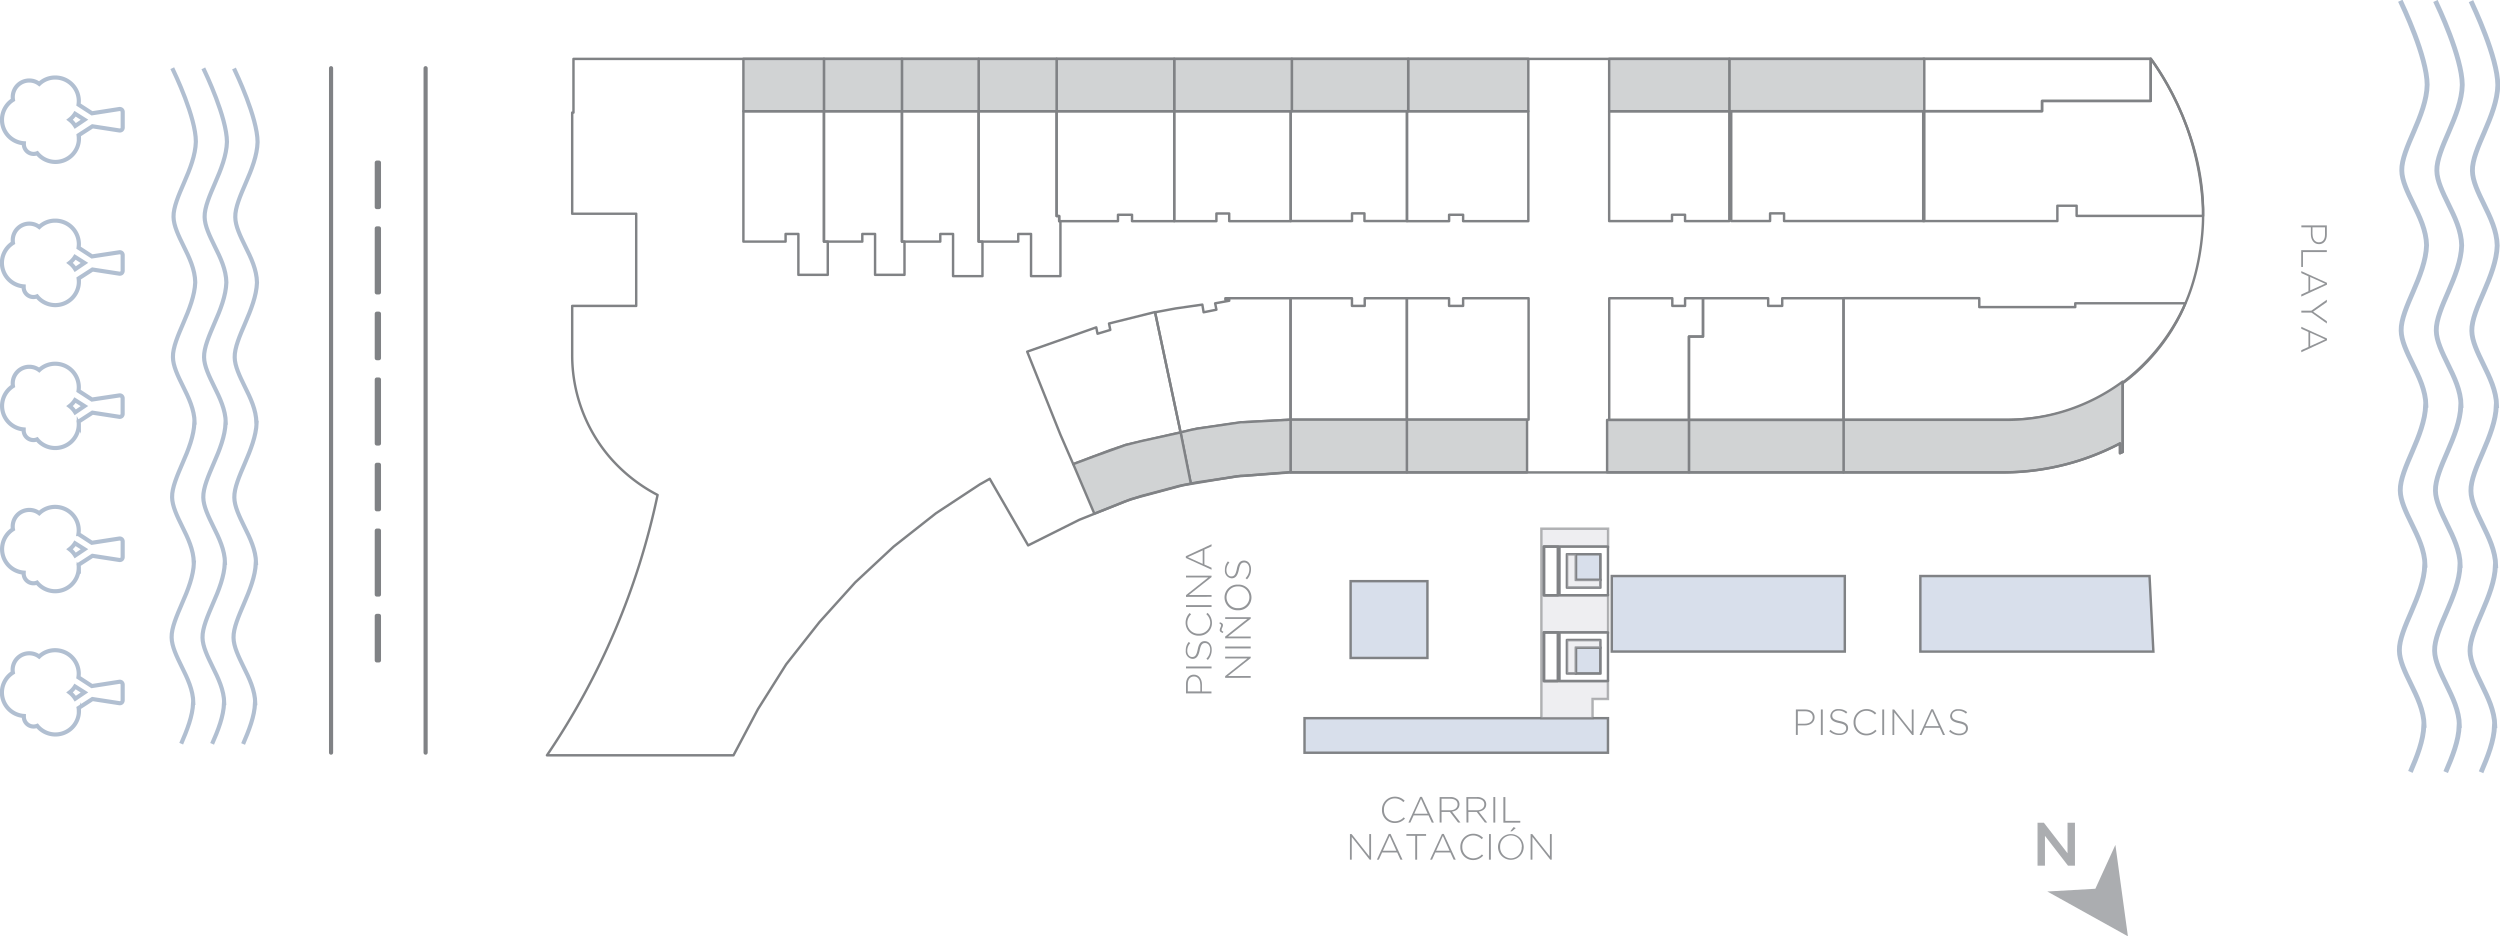 <svg xmlns="http://www.w3.org/2000/svg" viewBox="0 0 838.45 314.02"><defs><style>.cls-1{fill:#abadb0;}.cls-2,.cls-3,.cls-4,.cls-6{fill:none;}.cls-2,.cls-4{stroke:#b1bfd1;}.cls-2,.cls-4,.cls-7,.cls-8{stroke-miterlimit:10;}.cls-2,.cls-3{stroke-width:1.39px;}.cls-10,.cls-3,.cls-6,.cls-7,.cls-8,.cls-9{stroke:#808285;}.cls-3,.cls-6,.cls-9{stroke-linecap:round;}.cls-10,.cls-3,.cls-6,.cls-9{stroke-linejoin:round;}.cls-4{stroke-width:1.63px;}.cls-5{fill:#939598;}.cls-10,.cls-6,.cls-7,.cls-8,.cls-9{stroke-width:0.82px;}.cls-7{fill:#d8dfeb;}.cls-8{fill:#e2e3e7;isolation:isolate;opacity:0.6;}.cls-10,.cls-9{fill:#d1d3d4;}</style></defs><g id="Capa_2" data-name="Capa 2"><g id="Layer_1" data-name="Layer 1"><path class="cls-1" d="M695.91,290.32h-2.35l-7.72-10v10h-2.49v-14.4h2.12l7.94,10.25V275.92h2.49v14.4Z"/><polygon class="cls-1" points="686.63 298.99 713.66 314.02 709.46 283.36 702.74 298.07 686.63 298.99"/><path class="cls-2" d="M26.44,46.44a7.73,7.73,0,0,0-.08-1.08l4.65-3,9,1.39a1,1,0,0,0,.8-.2,1,1,0,0,0,.34-.78v-5.2a1,1,0,0,0-.34-.78,1,1,0,0,0-.8-.22L30.84,38l-4.5-2.92a9.53,9.53,0,0,0,.09-1.19A7.89,7.89,0,0,0,18.54,26a7.68,7.68,0,0,0-5.38,2.13A5.47,5.47,0,0,0,9.83,27a5.54,5.54,0,0,0-5.55,5.55,6,6,0,0,0,.07.94A7.9,7.9,0,0,0,8,48.05a2.69,2.69,0,0,0,0,.31,3.28,3.28,0,0,0,3.28,3.26,3.05,3.05,0,0,0,1.2-.23,7.88,7.88,0,0,0,14-5Zm-1.2-4.2a8,8,0,0,0-1.89-2.09,7.73,7.73,0,0,0,1.83-2l3.16,2Z"/><path class="cls-2" d="M26.45,94.46a7.48,7.48,0,0,0-.08-1.07l4.64-3,9,1.39a1,1,0,0,0,.8-.21,1.07,1.07,0,0,0,.33-.78V85.6a1,1,0,0,0-.33-.78,1,1,0,0,0-.8-.21L30.85,86l-4.49-2.92a9.55,9.55,0,0,0,.09-1.2A7.9,7.9,0,0,0,18.54,74a7.66,7.66,0,0,0-5.37,2.13A5.47,5.47,0,0,0,9.84,75a5.56,5.56,0,0,0-5.56,5.55,4.8,4.8,0,0,0,.07.93A7.9,7.9,0,0,0,7.94,96.05c0,.1,0,.19,0,.31a3.27,3.27,0,0,0,3.27,3.26,3.05,3.05,0,0,0,1.2-.23,7.9,7.9,0,0,0,14.05-4.93Zm-1.21-4.2a7.7,7.7,0,0,0-1.9-2.09,7.86,7.86,0,0,0,1.82-2l3.16,2Z"/><path class="cls-2" d="M26.44,142.47a7.48,7.48,0,0,0-.08-1.07l4.64-3,9,1.39a1,1,0,0,0,.79-.21,1.08,1.08,0,0,0,.34-.78v-5.19a1,1,0,0,0-.34-.78,1,1,0,0,0-.79-.21L30.84,134l-4.5-2.92a9.55,9.55,0,0,0,.09-1.2,7.9,7.9,0,0,0-7.9-7.89,7.7,7.7,0,0,0-5.38,2.13,5.49,5.49,0,0,0-3.33-1.11,5.56,5.56,0,0,0-5.55,5.55,5.74,5.74,0,0,0,.07.93,7.9,7.9,0,0,0,3.6,14.53c0,.1,0,.19,0,.31a3.27,3.27,0,0,0,3.27,3.26,3.07,3.07,0,0,0,1.21-.23,7.89,7.89,0,0,0,14-4.93Zm-1.21-4.19a7.66,7.66,0,0,0-1.89-2.09,7.68,7.68,0,0,0,1.82-2l3.16,2Z"/><path class="cls-2" d="M26.44,190.49a7.73,7.73,0,0,0-.08-1.08l4.64-3,9,1.39a1,1,0,0,0,.8-.2,1,1,0,0,0,.34-.78v-5.2a1,1,0,0,0-.34-.78,1,1,0,0,0-.8-.22l-9.2,1.42-4.49-2.93A7.89,7.89,0,0,0,18.53,170a7.66,7.66,0,0,0-5.37,2.13,5.47,5.47,0,0,0-3.33-1.11,5.56,5.56,0,0,0-5.57,5.55,5,5,0,0,0,.08.94,7.91,7.91,0,0,0,3.6,14.54,2.91,2.91,0,0,0,0,.31,3.27,3.27,0,0,0,3.27,3.26,3,3,0,0,0,1.2-.23,7.89,7.89,0,0,0,14-4.94Zm-1.21-4.2a8,8,0,0,0-1.89-2.09,7.69,7.69,0,0,0,1.82-2l3.17,2Z"/><path class="cls-2" d="M26.44,238.51c0-.37,0-.72-.07-1.07l4.63-3,9,1.39a1,1,0,0,0,.8-.2,1.1,1.1,0,0,0,.34-.78v-5.2a1.06,1.06,0,0,0-.34-.78,1,1,0,0,0-.8-.21l-9.19,1.43-4.5-2.93a9.55,9.55,0,0,0,.1-1.19,7.91,7.91,0,0,0-7.9-7.9,7.7,7.7,0,0,0-5.38,2.13,5.48,5.48,0,0,0-3.33-1.1,5.55,5.55,0,0,0-5.56,5.55,4.8,4.8,0,0,0,.08.93A7.89,7.89,0,0,0,8,240.12c0,.1,0,.19,0,.31a3.27,3.27,0,0,0,4.48,3,7.89,7.89,0,0,0,14-5Zm-1.19-4.19a7.9,7.9,0,0,0-1.91-2.09,7.73,7.73,0,0,0,1.83-2l3.16,2Z"/><path class="cls-2" d="M81.53,249.52c1.94-4.52,3.84-9.26,4-13.68h.08c-.08-4.33-2-8.33-3.93-12.19-1.63-3.36-3.33-6.81-3.36-9.77-.08-3.18,1.76-7.35,3.48-11.37,1.94-4.52,3.84-9.25,4-13.69h.08c-.08-4.34-2-8.33-3.93-12.19-1.63-3.34-3.33-6.81-3.36-9.77-.08-3.17,1.76-7.36,3.48-11.37,1.94-4.51,3.84-9.26,4-13.68H86c-.08-4.34-2-8.33-3.93-12.2-1.63-3.34-3.33-6.81-3.36-9.76-.08-3.18,1.76-7.37,3.48-11.38,1.94-4.51,3.84-9.25,4-13.68h0c-.08-4.33-2-8.33-3.93-12.19-1.64-3.35-3.33-6.81-3.35-9.77-.09-3.18,1.76-7.36,3.48-11.37,2-4.56,3.88-9.35,4-13.82-.06-8.22-7.12-23-7.91-24.67"/><path class="cls-2" d="M71.14,249.47c2-4.52,3.85-9.26,4-13.68h.06c-.07-4.33-2-8.33-3.92-12.19-1.63-3.36-3.33-6.81-3.36-9.77-.08-3.18,1.77-7.35,3.48-11.37,2-4.52,3.85-9.25,4-13.69h.06c-.07-4.34-2-8.33-3.92-12.19-1.63-3.34-3.33-6.81-3.36-9.77-.08-3.17,1.77-7.36,3.48-11.37,2-4.51,3.85-9.26,4-13.68h.06c-.07-4.34-2-8.33-3.92-12.2-1.63-3.34-3.33-6.81-3.36-9.76-.08-3.18,1.77-7.37,3.48-11.38,2-4.51,3.85-9.25,4-13.68h0c-.08-4.33-2-8.33-3.93-12.19-1.63-3.35-3.33-6.81-3.36-9.77-.08-3.18,1.77-7.36,3.49-11.37,2-4.56,3.88-9.35,4-13.82-.07-8.22-7.11-23-7.92-24.67"/><path class="cls-2" d="M60.77,249.42c1.95-4.52,3.84-9.26,4-13.68h.07c-.07-4.33-2-8.33-3.92-12.19-1.64-3.36-3.33-6.81-3.36-9.77-.08-3.18,1.76-7.35,3.48-11.37,2-4.52,3.84-9.25,4-13.69H65c-.07-4.34-2-8.33-3.92-12.19-1.64-3.34-3.33-6.81-3.36-9.77-.08-3.17,1.76-7.36,3.48-11.37,2-4.51,3.84-9.26,4-13.68h.07c-.07-4.34-2-8.33-3.92-12.2C59.7,126.17,58,122.7,58,119.75c-.08-3.18,1.76-7.37,3.48-11.38,1.95-4.51,3.84-9.25,4-13.68h0c-.08-4.33-2-8.33-3.92-12.19-1.64-3.35-3.33-6.81-3.36-9.77-.08-3.18,1.76-7.36,3.49-11.37,2-4.56,3.88-9.35,4-13.82,0-8.22-7.11-23-7.91-24.67"/><line class="cls-3" x1="111.03" y1="22.87" x2="111.03" y2="252.42"/><line class="cls-3" x1="142.74" y1="22.87" x2="142.74" y2="252.42"/><rect class="cls-3" x="126.37" y="54.54" width="0.72" height="14.91"/><rect class="cls-3" x="126.37" y="76.61" width="0.72" height="21.45"/><rect class="cls-3" x="126.37" y="105.21" width="0.72" height="14.91"/><rect class="cls-3" x="126.37" y="127.29" width="0.72" height="21.45"/><rect class="cls-3" x="126.37" y="155.89" width="0.72" height="14.91"/><rect class="cls-3" x="126.37" y="177.96" width="0.72" height="21.44"/><rect class="cls-3" x="126.37" y="206.56" width="0.72" height="14.92"/><path class="cls-4" d="M832.1,259c2.21-5.16,4.38-10.56,4.51-15.62h.1c-.09-5-2.33-9.5-4.48-13.91-1.86-3.83-3.8-7.78-3.83-11.15-.09-3.63,2-8.39,4-13,2.21-5.16,4.38-10.56,4.51-15.62h.1c-.09-4.95-2.33-9.5-4.48-13.91-1.86-3.82-3.8-7.77-3.83-11.15-.09-3.62,2-8.39,4-13,2.21-5.15,4.38-10.56,4.51-15.61h.1c-.09-5-2.33-9.5-4.48-13.92-1.86-3.81-3.8-7.77-3.83-11.14-.09-3.63,2-8.41,4-13,2.21-5.15,4.38-10.56,4.51-15.61h0c-.09-4.94-2.32-9.5-4.48-13.91-1.87-3.82-3.79-7.77-3.83-11.14-.1-3.63,2-8.39,4-13,2.24-5.2,4.43-10.67,4.52-15.77-.07-9.38-8.12-26.26-9-28.16"/><path class="cls-4" d="M820.24,258.94c2.23-5.16,4.39-10.56,4.52-15.62h.07c-.07-4.95-2.31-9.5-4.47-13.91-1.86-3.83-3.8-7.78-3.84-11.15-.09-3.63,2-8.39,4-13,2.23-5.16,4.39-10.56,4.52-15.62h.07c-.07-4.95-2.31-9.5-4.47-13.91-1.86-3.82-3.8-7.77-3.84-11.15-.09-3.62,2-8.39,4-13,2.23-5.15,4.39-10.56,4.52-15.61h.07c-.07-5-2.31-9.5-4.47-13.92-1.86-3.81-3.8-7.77-3.84-11.14-.09-3.63,2-8.41,4-13,2.23-5.15,4.39-10.56,4.52-15.61h0c-.09-4.94-2.32-9.5-4.49-13.91-1.86-3.82-3.8-7.77-3.84-11.14-.09-3.63,2-8.39,4-13,2.25-5.2,4.43-10.67,4.53-15.77-.07-9.38-8.12-26.26-9-28.16"/><path class="cls-4" d="M808.4,258.88c2.23-5.16,4.38-10.56,4.52-15.62H813c-.09-4.95-2.32-9.5-4.47-13.91-1.87-3.83-3.8-7.78-3.83-11.15-.09-3.63,2-8.39,4-13,2.23-5.16,4.38-10.56,4.52-15.62h.08c-.09-5-2.32-9.5-4.47-13.91-1.87-3.82-3.8-7.77-3.83-11.15-.09-3.62,2-8.39,4-13,2.23-5.15,4.38-10.56,4.52-15.61h.08c-.09-5-2.32-9.5-4.47-13.92-1.87-3.81-3.8-7.77-3.83-11.14-.09-3.63,2-8.41,4-13,2.23-5.15,4.38-10.56,4.52-15.61h0c-.1-4.94-2.31-9.5-4.47-13.91-1.87-3.82-3.81-7.77-3.84-11.14-.09-3.63,2-8.39,4-13,2.24-5.2,4.43-10.67,4.51-15.77-.06-9.38-8.11-26.26-9-28.16"/><path class="cls-5" d="M602.3,237.94h3.11c1.88,0,3.18,1,3.18,2.62v0c0,1.8-1.55,2.73-3.34,2.73h-2.31v3.19h-.64v-8.56Zm3,4.78c1.59,0,2.67-.83,2.67-2.11v0c0-1.36-1.05-2.07-2.59-2.07h-2.42v4.2Z"/><path class="cls-5" d="M610.68,237.94h.64v8.57h-.64Z"/><path class="cls-5" d="M613.52,245.25l.42-.48A4.15,4.15,0,0,0,617,246c1.29,0,2.17-.72,2.17-1.7v0c0-.91-.48-1.43-2.42-1.82s-2.89-1.11-2.89-2.41v0a2.48,2.48,0,0,1,2.75-2.25,4.26,4.26,0,0,1,2.94,1l-.4.5a3.69,3.69,0,0,0-2.56-1c-1.26,0-2.09.72-2.09,1.62v0c0,.91.46,1.46,2.5,1.87s2.81,1.11,2.81,2.36v0c0,1.38-1.19,2.34-2.84,2.34A4.87,4.87,0,0,1,613.52,245.25Z"/><path class="cls-5" d="M621.65,242.24v0a4.31,4.31,0,0,1,4.28-4.43,4.51,4.51,0,0,1,3.33,1.37l-.45.46a3.94,3.94,0,0,0-2.89-1.26,3.66,3.66,0,0,0-3.61,3.83v0a3.69,3.69,0,0,0,3.62,3.85,3.94,3.94,0,0,0,3-1.33l.43.42a4.53,4.53,0,0,1-3.4,1.49A4.25,4.25,0,0,1,621.65,242.24Z"/><path class="cls-5" d="M631.27,237.94h.64v8.57h-.64Z"/><path class="cls-5" d="M634.66,237.94h.6l5.91,7.45v-7.45h.61v8.57h-.48l-6-7.61v7.61h-.61v-8.57Z"/><path class="cls-5" d="M647.71,237.87h.61l4,8.63h-.7l-1.09-2.4h-5l-1.09,2.4h-.66Zm2.54,5.66-2.25-5-2.26,5Z"/><path class="cls-5" d="M653.69,245.25l.42-.48a4.15,4.15,0,0,0,3.07,1.27c1.29,0,2.17-.72,2.17-1.7v0c0-.91-.48-1.43-2.42-1.82s-2.89-1.11-2.89-2.41v0a2.48,2.48,0,0,1,2.75-2.25,4.26,4.26,0,0,1,2.94,1l-.4.5a3.69,3.69,0,0,0-2.56-1c-1.26,0-2.09.72-2.09,1.62v0c0,.91.46,1.46,2.5,1.87S660,243,660,244.26v0c0,1.38-1.19,2.34-2.84,2.34A4.87,4.87,0,0,1,653.69,245.25Z"/><path class="cls-5" d="M780.37,75.6v3.11c0,1.88-1,3.18-2.62,3.18h0c-1.8,0-2.73-1.55-2.73-3.34V76.24h-3.19V75.6Zm-4.78,3c0,1.59.83,2.67,2.1,2.67h0c1.36,0,2.07-1.05,2.07-2.59V76.25h-4.2v2.34Z"/><path class="cls-5" d="M780.37,83.9v.64h-8v5h-.59V83.9Z"/><path class="cls-5" d="M780.43,94.85v.61l-8.63,4v-.7l2.4-1.09v-5l-2.4-1.09v-.66Zm-5.65,2.55,5-2.25-5-2.26Z"/><path class="cls-5" d="M775.2,104.18l5.18-3.67v.8l-4.6,3.21,4.6,3.22v.76l-5.16-3.67h-3.4v-.64h3.38Z"/><path class="cls-5" d="M780.43,113.53v.61l-8.63,4v-.7l2.4-1.09v-5l-2.4-1.09v-.66Zm-5.65,2.55,5-2.25-5-2.26Z"/><polyline class="cls-6" points="536.7 214.66 536.7 225.83 525.54 225.83 525.54 214.66 536.7 214.66"/><polyline class="cls-6" points="528.54 225.83 528.54 217.24 536.7 217.24"/><polyline class="cls-6" points="536.7 197.06 536.7 185.89 525.54 185.89 525.54 197.06 536.7 197.06"/><polyline class="cls-6" points="528.54 185.89 528.54 194.48 536.7 194.48"/><rect class="cls-7" x="437.51" y="240.86" width="101.77" height="11.59"/><rect class="cls-7" x="528.54" y="217.24" width="8.16" height="8.59"/><rect class="cls-7" x="528.54" y="185.89" width="8.16" height="8.59"/><rect class="cls-7" x="452.97" y="194.91" width="25.76" height="25.76"/><polygon class="cls-8" points="528.54 225.83 528.54 217.24 536.7 217.24 536.7 214.66 528.54 214.66 525.54 214.66 525.54 225.83 528.54 225.83"/><polygon class="cls-8" points="528.54 197.06 536.7 197.06 536.7 194.48 528.54 194.48 528.54 185.89 525.54 185.89 525.54 197.06 528.54 197.06"/><path class="cls-8" d="M534.12,234.42h5.15v-6H523V212.09h16.32V199.64H523V183.32h16.32v-6H516.94v63.55h17.18v-6.44Zm-16.31-6V212.08h4.72V228.4Zm4.72-45.08v16.32h-4.72V183.32Z"/><polyline class="cls-6" points="539.28 212.09 539.28 228.4 522.96 228.4 522.96 212.09 539.28 212.09"/><polyline class="cls-6" points="517.81 212.09 522.53 212.09 522.53 228.4 517.81 228.4 517.81 212.09"/><polyline class="cls-6" points="539.28 199.63 539.28 183.32 522.96 183.32 522.96 199.63 539.28 199.63"/><polyline class="cls-6" points="517.81 199.63 522.53 199.63 522.53 183.32 517.81 183.32 517.81 199.63"/><polyline class="cls-6" points="517.81 183.32 522.53 183.32 522.53 199.63 517.81 199.63 517.81 183.32"/><polyline class="cls-6" points="517.81 212.09 522.53 212.09 522.53 228.4 517.81 228.4 517.81 212.09"/><polygon class="cls-7" points="722.2 218.53 720.91 193.19 644.05 193.19 644.05 218.53 722.2 218.53"/><rect class="cls-7" x="540.56" y="193.19" width="78.15" height="25.33"/><path class="cls-5" d="M397.76,232.55v-3.11c0-1.88,1-3.18,2.62-3.18h0c1.8,0,2.73,1.55,2.73,3.34v2.31h3.19v.64Zm4.78-3c0-1.59-.83-2.67-2.1-2.67h0c-1.36,0-2.07,1-2.07,2.59v2.42h4.2v-2.34Z"/><path class="cls-5" d="M397.76,224.17v-.64h8.57v.64Z"/><path class="cls-5" d="M405.08,221.33l-.48-.42a4.15,4.15,0,0,0,1.27-3.07c0-1.29-.72-2.17-1.7-2.17h0c-.91,0-1.43.48-1.82,2.42s-1.11,2.89-2.41,2.89h0a2.48,2.48,0,0,1-2.25-2.75,4.26,4.26,0,0,1,1-2.94l.5.4a3.69,3.69,0,0,0-1,2.56c0,1.26.72,2.09,1.62,2.09h0c.91,0,1.46-.46,1.87-2.5s1.11-2.81,2.36-2.81h0c1.38,0,2.34,1.19,2.34,2.84A4.92,4.92,0,0,1,405.08,221.33Z"/><path class="cls-5" d="M402.06,213.2h0a4.31,4.31,0,0,1-4.43-4.28,4.51,4.51,0,0,1,1.37-3.33l.47.45a3.94,3.94,0,0,0-1.26,2.89,3.66,3.66,0,0,0,3.83,3.61h0a3.69,3.69,0,0,0,3.85-3.62,3.94,3.94,0,0,0-1.33-2.95l.42-.43a4.53,4.53,0,0,1,1.49,3.4A4.26,4.26,0,0,1,402.06,213.2Z"/><path class="cls-5" d="M397.76,203.58v-.64h8.57v.64Z"/><path class="cls-5" d="M397.76,200.19v-.6l7.45-5.91h-7.45v-.61h8.57v.48l-7.61,6h7.61v.61Z"/><path class="cls-5" d="M397.7,187.14v-.61l8.63-4v.7l-2.4,1.09v5l2.4,1.09v.66Zm5.65-2.54-5,2.25,5,2.26Z"/><path class="cls-5" d="M410.89,227.35v-.6l7.45-5.91h-7.45v-.61h8.57v.48l-7.61,6h7.61v.61Z"/><path class="cls-5" d="M410.89,217.47v-.64h8.57v.64Z"/><path class="cls-5" d="M409.9,210.54a2.07,2.07,0,0,0-.21.69c0,.29.15.43.58.61l-.12.45c-.78-.23-1.08-.54-1.08-1a2.37,2.37,0,0,1,.26-.86,2.09,2.09,0,0,0,.21-.68c0-.29-.15-.43-.56-.61l.12-.45c.78.23,1.06.54,1.06,1A2.32,2.32,0,0,1,409.9,210.54Zm1,3.54v-.6l7.45-5.91h-7.45V207h8.57v.48l-7.61,6h7.61v.61Z"/><path class="cls-5" d="M415.2,204.67h0a4.31,4.31,0,1,1,0-8.61h0a4.31,4.31,0,1,1,0,8.61Zm0-8h0a3.7,3.7,0,0,0-3.85,3.66,3.66,3.66,0,0,0,3.83,3.63h0a3.65,3.65,0,1,0,0-7.29Z"/><path class="cls-5" d="M418.21,194.31l-.48-.42a4.15,4.15,0,0,0,1.27-3.07c0-1.29-.72-2.17-1.7-2.17h0c-.91,0-1.43.48-1.82,2.42s-1.11,2.89-2.41,2.89h0a2.48,2.48,0,0,1-2.25-2.75,4.26,4.26,0,0,1,1-2.94l.5.4a3.69,3.69,0,0,0-1,2.56c0,1.26.72,2.09,1.62,2.09h0c.91,0,1.46-.46,1.87-2.5S416,188,417.22,188h0c1.38,0,2.34,1.19,2.34,2.84A4.86,4.86,0,0,1,418.21,194.31Z"/><path class="cls-5" d="M452.71,279.74h.6l5.91,7.45v-7.45h.61v8.57h-.48l-6-7.61v7.61h-.61v-8.57Z"/><path class="cls-5" d="M465.76,279.68h.61l4,8.63h-.7l-1.09-2.4h-5.05l-1.09,2.4h-.66Zm2.55,5.65-2.25-5-2.26,5Z"/><path class="cls-5" d="M474.67,280.32h-3v-.59h6.61v.59h-3v8h-.64v-8Z"/><path class="cls-5" d="M483.61,279.68h.61l4,8.63h-.7l-1.09-2.4h-5.05l-1.09,2.4h-.66Zm2.54,5.65-2.25-5-2.26,5Z"/><path class="cls-5" d="M489.77,284.05v0a4.31,4.31,0,0,1,4.28-4.43,4.51,4.51,0,0,1,3.33,1.37l-.45.46a3.94,3.94,0,0,0-2.89-1.26,3.66,3.66,0,0,0-3.61,3.83v0a3.69,3.69,0,0,0,3.62,3.85,3.94,3.94,0,0,0,2.95-1.33l.43.42a4.53,4.53,0,0,1-3.4,1.49A4.25,4.25,0,0,1,489.77,284.05Z"/><path class="cls-5" d="M499.39,279.74H500v8.57h-.64Z"/><path class="cls-5" d="M502.4,284.05v0a4.31,4.31,0,1,1,8.62,0v0a4.31,4.31,0,1,1-8.62,0Zm8,0v0a3.71,3.71,0,0,0-3.66-3.86,3.66,3.66,0,0,0-3.63,3.83v0a3.7,3.7,0,0,0,3.66,3.85A3.66,3.66,0,0,0,510.35,284.05Zm-2.76-6.67.72.34-1.31,1.1h-.55Z"/><path class="cls-5" d="M513.3,279.74h.6l5.91,7.45v-7.45h.61v8.57h-.48l-6-7.61v7.61h-.61v-8.57Z"/><path class="cls-5" d="M463.49,271.62v0a4.31,4.31,0,0,1,4.28-4.43,4.51,4.51,0,0,1,3.33,1.37l-.45.46a3.94,3.94,0,0,0-2.89-1.26,3.66,3.66,0,0,0-3.61,3.83v0a3.69,3.69,0,0,0,3.62,3.85,3.94,3.94,0,0,0,3-1.33l.43.42a4.53,4.53,0,0,1-3.4,1.49A4.25,4.25,0,0,1,463.49,271.62Z"/><path class="cls-5" d="M476.28,267.25h.61l4,8.63h-.7l-1.09-2.4h-5l-1.09,2.4h-.66Zm2.54,5.66-2.25-5-2.26,5Z"/><path class="cls-5" d="M482.82,267.31h3.6a3.39,3.39,0,0,1,2.41.84,2.27,2.27,0,0,1,.65,1.59v0c0,1.43-1.06,2.25-2.51,2.45l2.83,3.66H489l-2.73-3.55h-2.8v3.55h-.64Zm3.52,4.45c1.43,0,2.5-.72,2.5-2v0c0-1.15-.91-1.87-2.46-1.87h-2.92v3.86h2.88Z"/><path class="cls-5" d="M491.79,267.31h3.6a3.39,3.39,0,0,1,2.41.84,2.27,2.27,0,0,1,.65,1.59v0c0,1.43-1.06,2.25-2.51,2.45l2.83,3.66H498l-2.73-3.55h-2.8v3.55h-.64Zm3.52,4.45c1.43,0,2.5-.72,2.5-2v0c0-1.15-.91-1.87-2.46-1.87h-2.92v3.86h2.88Z"/><path class="cls-5" d="M500.84,267.31h.64v8.57h-.64Z"/><path class="cls-5" d="M504.23,267.31h.64v8h5v.59h-5.67v-8.57Z"/><path class="cls-6" d="M672.39,140.81h-54.1V100h45.52v3H696v-1.29h36.93S719,140.81,672.39,140.81Z"/><path class="cls-9" d="M618.28,140.81h54.1A65.42,65.42,0,0,0,711.88,128v23.59L711,152V148.7a84.32,84.32,0,0,1-38.45,9.71h-54.3v-17.6Z"/><path class="cls-6" d="M738.87,72.41H696.46V69H690v5.14h-45V37.28h39.84V33.85H721.3V19.71S739.34,42.9,738.87,72.41Z"/><polygon class="cls-6" points="684.89 33.86 721.3 33.86 721.3 19.72 645.05 19.72 645.05 37.28 684.89 37.28 684.89 33.86"/><polygon class="cls-6" points="618.28 100.02 597.72 100.02 597.72 102.59 593.01 102.59 593.01 100.02 571.16 100.02 571.16 112.87 566.45 112.87 566.45 140.81 618.28 140.81 618.28 100.02"/><rect class="cls-10" x="566.45" y="140.85" width="51.84" height="17.56"/><polygon class="cls-6" points="566.43 112.88 571.15 112.88 571.15 100.02 566.43 100.02 565.14 100.02 565.14 102.59 560.86 102.59 560.86 100.02 539.7 100.02 539.7 140.85 566.43 140.85 566.43 112.88"/><rect class="cls-10" x="538.99" y="140.85" width="27.44" height="17.56"/><polygon class="cls-6" points="598.34 74.13 645.38 74.13 645.38 37.28 580.62 37.28 580.62 74.13 593.65 74.13 593.65 71.56 598.34 71.56 598.34 74.13"/><rect class="cls-10" x="579.97" y="19.72" width="65.4" height="17.56"/><polygon class="cls-6" points="512.66 100.02 490.7 100.02 490.7 102.59 485.99 102.59 485.99 100.02 471.84 100.02 471.84 140.75 485.99 140.75 490.7 140.75 512.66 140.75 512.66 100.02"/><rect class="cls-10" x="471.84" y="140.75" width="40.3" height="17.67"/><polygon class="cls-6" points="565.13 74.16 579.97 74.16 579.97 37.3 539.68 37.3 539.68 74.16 560.76 74.16 560.76 72.02 565.13 72.02 565.13 74.16"/><rect class="cls-10" x="539.68" y="19.72" width="40.3" height="17.58"/><polygon class="cls-6" points="471.84 100.02 457.7 100.02 457.7 102.59 453.42 102.59 453.42 100.02 432.85 100.02 432.85 140.75 471.84 140.75 471.84 100.02"/><rect class="cls-10" x="432.85" y="140.75" width="38.98" height="17.67"/><polygon class="cls-6" points="490.7 74.17 512.57 74.17 512.57 37.3 490.7 37.3 486.42 37.3 471.87 37.3 471.87 74.17 486 74.17 486 72.03 490.7 72.03 490.7 74.17"/><rect class="cls-10" x="472.27" y="19.72" width="40.3" height="17.58"/><polygon class="cls-6" points="401.53 143.75 416.96 141.6 432.82 140.75 432.82 100.02 412.25 100.02 410.96 100.02 410.96 100.44 412.25 100.44 412.25 100.87 407.53 101.73 407.96 103.87 403.67 104.73 403.24 102.16 394.24 103.45 387.38 104.73 395.95 145.03 401.53 143.75"/><polygon class="cls-10" points="401.53 161.75 416.1 159.61 416.96 159.61 432.82 158.32 432.82 140.75 416.96 141.6 416.1 141.6 401.53 143.75 399.38 144.18 395.95 145.03 399.38 162.18 401.53 161.75"/><polygon class="cls-6" points="457.61 74.13 471.87 74.13 471.87 37.29 432.88 37.29 432.88 74.13 453.44 74.13 453.44 71.56 457.61 71.56 457.61 74.13"/><rect class="cls-10" x="433.28" y="19.72" width="38.99" height="17.56"/><polygon class="cls-6" points="372.37 150.95 377.52 149.23 395.95 145.03 387.38 104.65 371.94 108.5 372.37 110.65 368.09 111.93 367.66 109.79 344.5 117.94 355.65 145.8 359.94 155.66 372.37 150.95"/><polygon class="cls-10" points="377.52 168.1 382.66 166.38 395.52 162.95 399.38 162.18 395.95 145.03 382.66 147.95 377.52 149.23 366.8 153.09 359.94 155.66 367.02 172.27 377.52 168.1"/><polygon class="cls-6" points="412.25 74.17 432.88 74.17 432.88 37.3 393.81 37.3 393.81 74.17 407.96 74.17 407.96 71.6 412.25 71.6 412.25 74.17"/><rect class="cls-10" x="393.81" y="19.72" width="39.44" height="17.58"/><rect class="cls-10" x="354.37" y="19.72" width="39.44" height="17.58"/><polygon class="cls-6" points="379.66 74.17 393.81 74.17 393.81 37.3 379.66 37.3 374.95 37.3 355.22 37.3 354.37 37.3 354.37 72.46 355.22 72.46 355.22 74.17 374.95 74.17 374.95 72.03 379.66 72.03 379.66 74.17"/><polygon class="cls-6" points="355.65 74.17 355.22 74.17 355.22 72.45 354.37 72.45 354.37 37.3 328.21 37.3 328.21 81.03 341.5 81.03 341.5 78.46 345.79 78.46 345.79 92.61 355.65 92.61 355.65 74.17"/><rect class="cls-10" x="328.21" y="19.72" width="26.15" height="17.58"/><polygon class="cls-6" points="329.5 81.03 328.21 81.03 328.21 37.3 302.49 37.3 302.49 81.03 315.35 81.03 315.35 78.46 319.64 78.46 319.64 92.61 329.5 92.61 329.5 81.03"/><rect class="cls-10" x="302.49" y="19.72" width="25.72" height="17.58"/><polygon class="cls-6" points="303.35 81.03 302.49 81.03 302.49 37.3 276.34 37.3 276.34 81.03 289.2 81.03 289.2 78.46 293.48 78.46 293.48 92.18 303.35 92.18 303.35 81.03"/><rect class="cls-10" x="276.34" y="19.72" width="26.15" height="17.58"/><rect class="cls-10" x="249.32" y="19.72" width="27.01" height="17.58"/><polygon class="cls-6" points="277.62 81.03 276.33 81.03 276.33 37.3 249.32 37.3 249.32 81.03 263.47 81.03 263.47 78.46 267.76 78.46 267.76 92.18 277.62 92.18 277.62 81.03"/><path class="cls-6" d="M328.88,162.28l-15,9.88-14.17,11.16-12.88,12-12,13.31-11.16,14.17-9.45,15L246,253.31H183.44A245.23,245.23,0,0,0,220.54,166a54.3,54.3,0,0,1-16.07-12.7A52.65,52.65,0,0,1,191.9,119h0V102.6h21.47V71.68H191.9V37.76h.43v-18H721.41a93.64,93.64,0,0,1,17.46,50.49h0v2.33s.24,15-5.93,29.2a67.93,67.93,0,0,1-21,26.51v23.3L711,152v-3.27a84.32,84.32,0,0,1-38.45,9.71H432.79l-18,1.29-18,3-17.61,4.72-17.18,6.87-16.32,8.16-.86.43-12.88-22.33-3,1.7h0"/></g></g></svg>